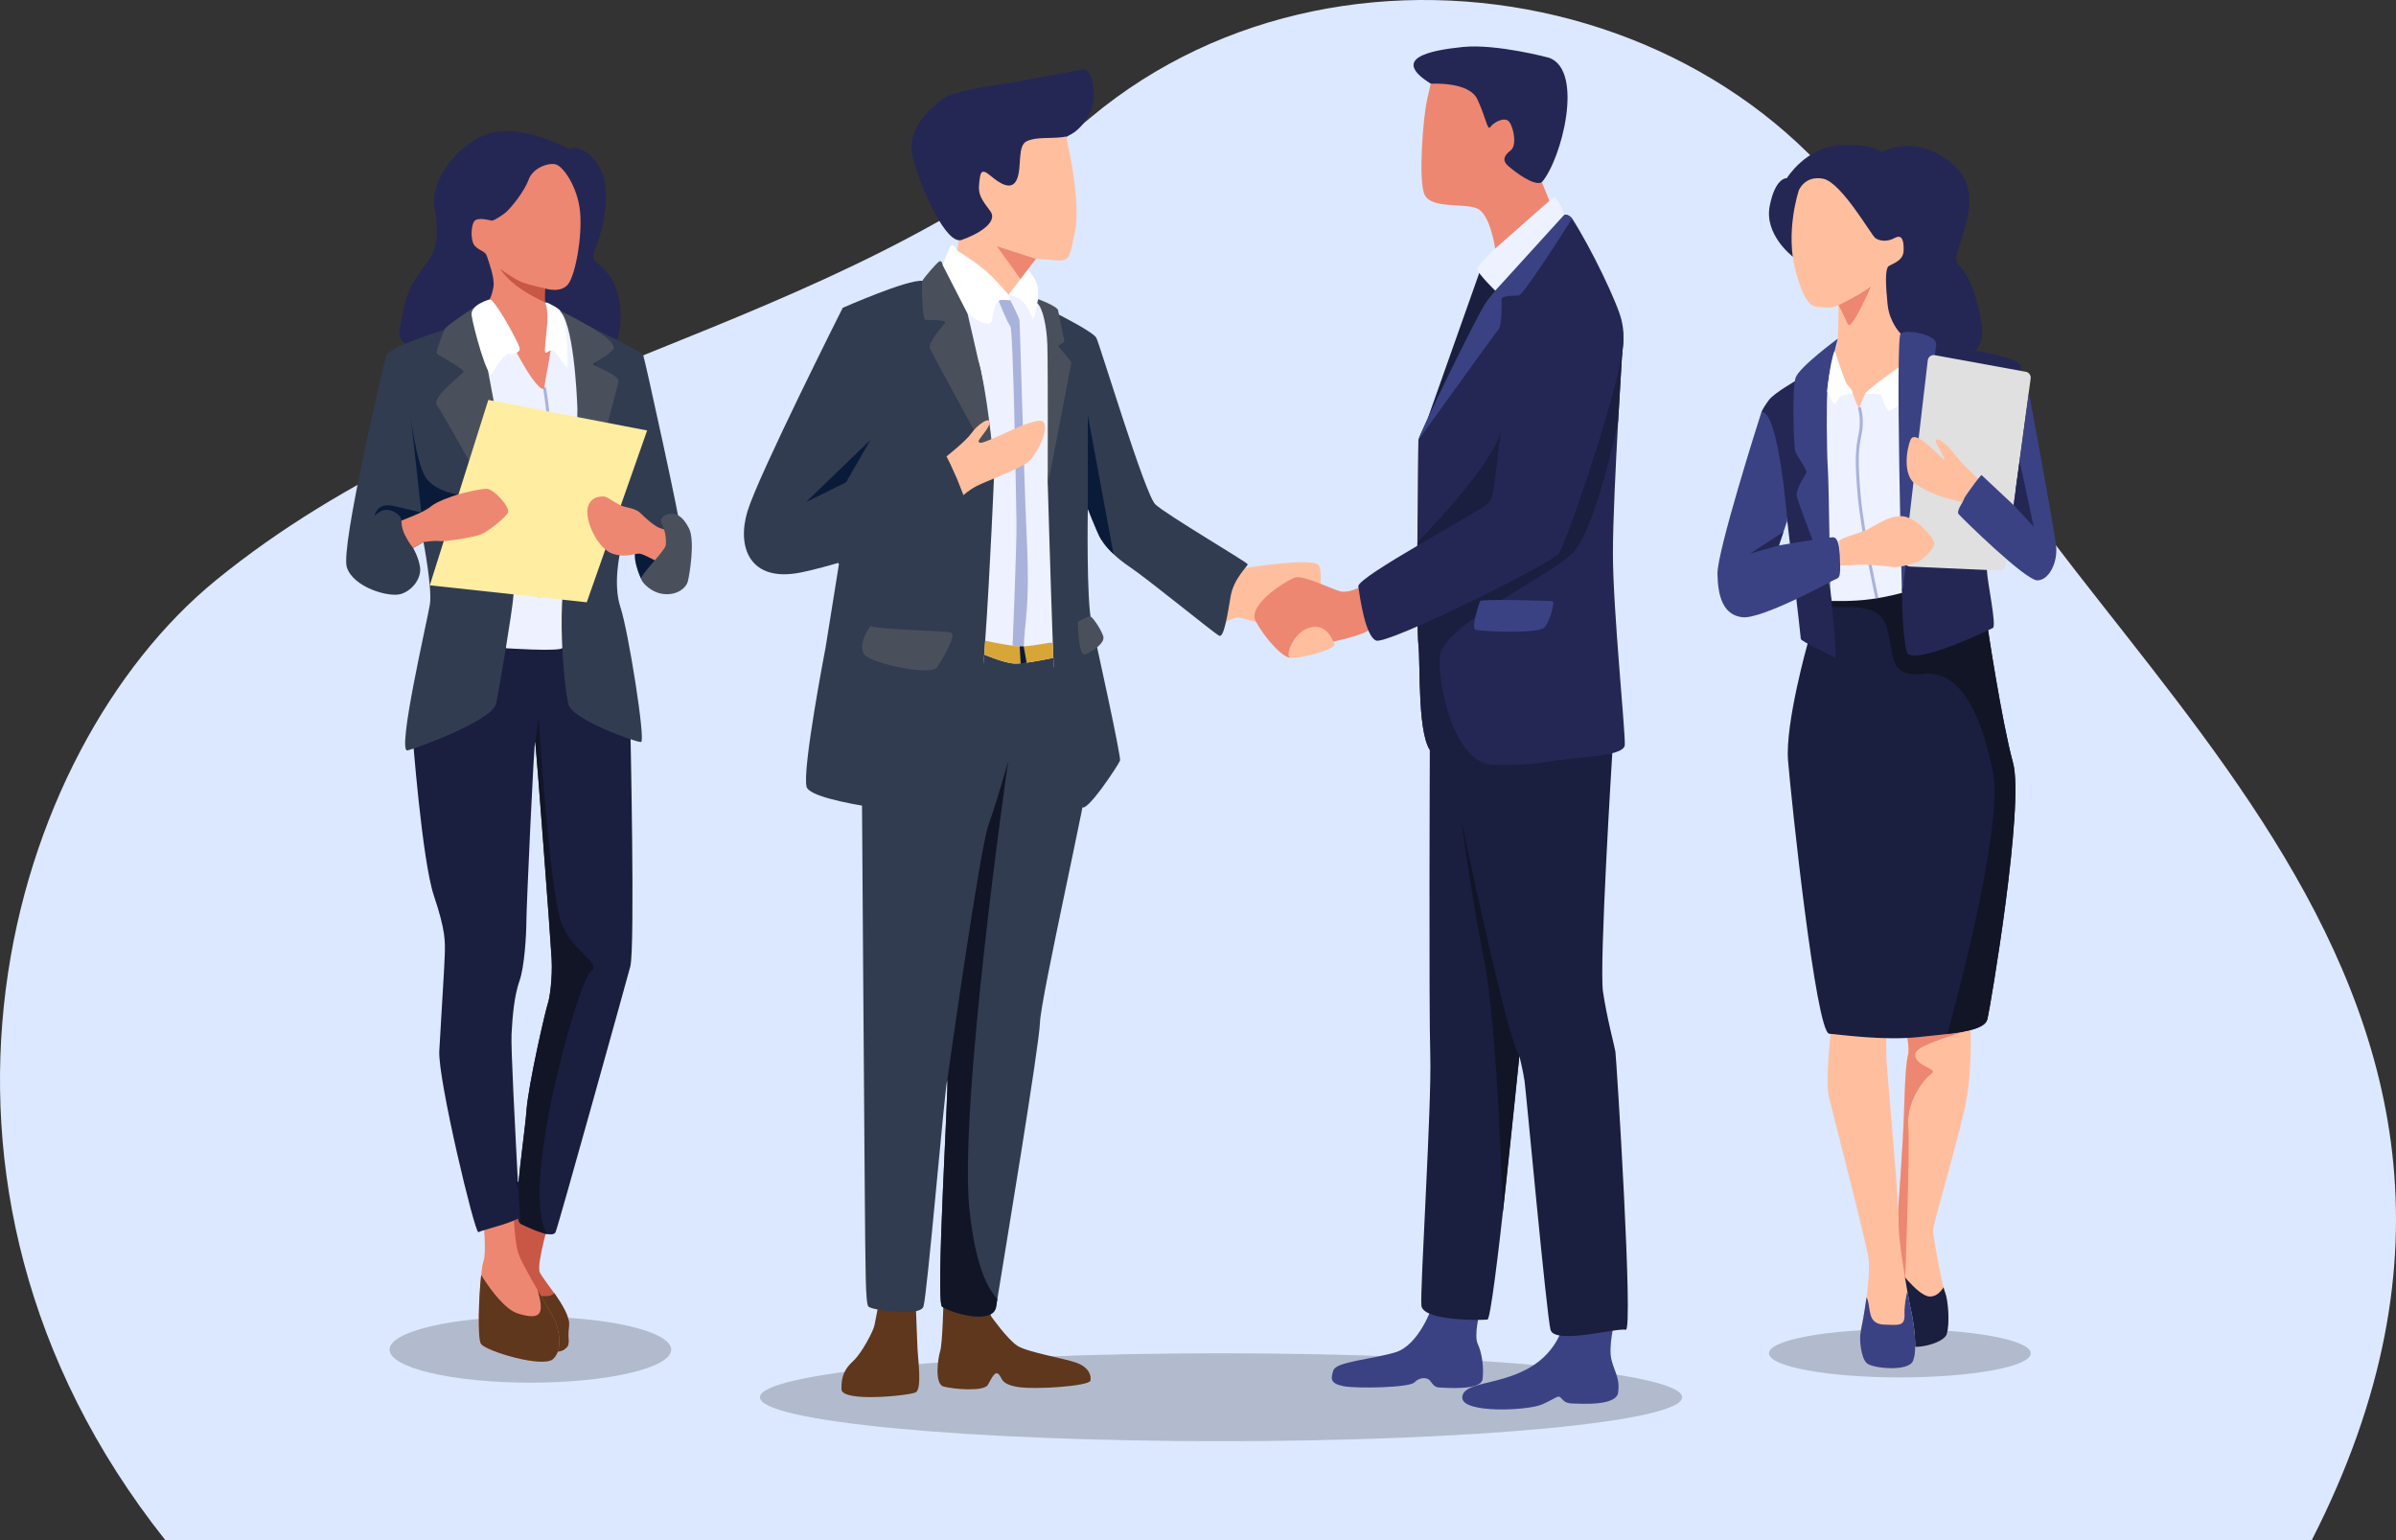 <svg width="448" height="288" viewBox="0 0 448 288" fill="none" xmlns="http://www.w3.org/2000/svg">
<rect x="0" y="0" width="448" height="288" fill="#333333" stroke="none"/>
<g clip-path="url(#clip0_1273_9005)">
<path d="M30.91 287.999H432.249C487.233 180.403 382.471 121.64 358.98 60.526C335.5 -0.599 253.009 -19.057 203.938 21.963C154.867 62.995 88.957 68.873 40.358 108.515C1.367 140.323 -22.264 220.975 30.91 287.999Z" fill="#DCE8FF"/>
<g opacity="0.4">
<path d="M125.499 252.377C125.499 255.786 113.705 258.555 99.169 258.555C84.633 258.555 72.84 255.786 72.84 252.377C72.84 248.967 84.633 246.199 99.169 246.199C113.705 246.199 125.499 248.967 125.499 252.377Z" fill="#747881"/>
<path d="M228.309 269.497C275.927 269.497 314.529 265.817 314.529 261.278C314.529 256.738 275.927 253.059 228.309 253.059C180.692 253.059 142.09 256.738 142.09 261.278C142.09 265.817 180.692 269.497 228.309 269.497Z" fill="#747881"/>
<path d="M355.234 257.571C368.752 257.571 379.711 255.552 379.711 253.061C379.711 250.57 368.752 248.551 355.234 248.551C341.716 248.551 330.758 250.57 330.758 253.061C330.758 255.552 341.716 257.571 355.234 257.571Z" fill="#747881"/>
</g>
<path d="M176.412 243.484C176.412 243.484 176.219 251.308 175.801 252.623C175.373 253.937 174.677 258.779 176.412 259.271C178.147 259.752 183.974 260.307 184.735 258.929C185.496 257.55 186.053 256.299 186.749 256.994C187.445 257.689 187.027 258.79 190.219 259.345C193.412 259.901 203.684 259.206 203.888 258.17C204.091 257.133 203.545 255.679 201.317 254.846C199.1 254.012 192.094 252.879 190.219 251.65C188.345 250.421 185.367 246.21 185.367 246.21L184.467 244.115L176.423 243.495L176.412 243.484Z" fill="#5E371C"/>
<path d="M171.208 243.483C171.208 243.483 171.486 250.473 171.551 252.205C171.615 253.936 172.451 259.751 171.208 260.37C169.955 260.99 157.4 262.262 157.336 259.793C157.272 257.324 157.957 255.946 159.553 254.481C161.15 253.017 163.303 248.87 163.506 247.833C163.71 246.797 164.267 243.954 164.267 243.954L171.208 243.473V243.483Z" fill="#5E371C"/>
<path d="M203.394 145.125C203.598 146.931 194.579 186.658 194.45 191.233C194.332 195.465 187.852 234.423 186.48 242.931C186.373 243.583 186.298 244.064 186.256 244.331C185.699 247.997 177.375 245.368 176.133 244.331C174.901 243.316 177.461 202.017 177.118 202.017H177.108C176.69 203 173.358 242.322 172.662 244.331C171.966 246.34 162.936 244.962 162.379 244.331C161.822 243.711 161.822 237.897 161.693 222.805C161.565 207.703 161.179 150.682 161.179 150.682C159.969 134.928 182.785 113.83 191.965 114.172C201.134 114.514 203.191 143.318 203.384 145.114L203.394 145.125Z" fill="#313C51"/>
<path d="M200.342 122.582C199.989 123.704 198.768 124.399 197.054 124.773C197.022 124.271 197 123.672 196.968 123.009C196.968 123.009 191.345 124.26 189.416 124.068C187.51 123.875 184.018 122.4 184.018 122.4C183.975 122.977 183.921 123.523 183.878 124.036C182.754 123.768 181.757 123.469 180.943 123.148C175.77 121.128 176.091 69.366 175.341 62.066C175.084 59.523 175.684 57.716 176.584 56.444C178.255 54.072 180.943 53.559 180.943 53.559L188.549 55.13C188.549 55.13 194.119 55.953 197.14 58.839C197.397 59.084 197.643 59.715 197.868 60.677C200.385 71.001 201.51 118.863 200.332 122.582H200.342Z" fill="#EEF1FF"/>
<path d="M185.937 87.427C185.937 87.427 185.09 107.606 184.212 119.801L184.126 121.073L184.03 122.387C183.987 122.964 183.934 123.509 183.891 124.023C183.805 124.984 183.719 125.839 183.634 126.545C182.595 135.277 180.999 151.747 178.428 152.292C175.868 152.848 151.723 150.283 150.823 147.162C149.924 144.052 154.369 121.062 154.369 121.062L156.854 105.554C156.854 105.554 153.116 93.433 155.472 85.268C157.829 77.102 162.692 63.111 157.55 57.575C157.55 57.575 169.762 52.178 172.472 52.52C173.425 52.637 174.968 54.219 176.607 56.399C179.552 60.343 182.777 66.254 183.344 69.075C184.223 73.447 185.958 87.395 185.958 87.395L185.937 87.427Z" fill="#313C51"/>
<path d="M232.81 106.228C232.81 106.228 246.071 104.037 246.671 105.843C247.271 107.638 246.853 110.599 246.435 110.738C246.018 110.877 237.555 116.552 235.756 116.413C233.956 116.274 232.146 115.43 231.407 115.462C230.668 115.494 228.954 116.413 228.954 116.413C228.954 116.413 227.615 112.811 228.45 110.321C229.286 107.831 232.81 106.238 232.81 106.238V106.228Z" fill="#FFBF9F"/>
<path d="M188.904 56.163C188.904 56.163 190.564 59.274 190.639 60.043C190.714 60.813 191.539 91.402 191.892 98.328C192.235 105.254 192.31 111.068 191.892 115.151C191.475 119.234 191.41 121.104 191.41 121.104L189.332 120.687C189.332 120.687 190.125 101.823 190.061 97.74C189.997 93.657 189.472 61.636 188.915 61.016C188.358 60.396 186.697 56.174 186.697 56.174C186.697 56.174 188.047 54.464 188.915 56.174L188.904 56.163Z" fill="#A9B2DB"/>
<path d="M192.129 50.445C192.129 50.445 193.617 51.664 194.035 53.694C194.453 55.725 193.285 60.203 193.082 59.605C192.878 59.006 191.957 56.933 191.025 56.142C190.104 55.362 188.551 55.127 188.551 55.127L192.129 50.445Z" fill="white"/>
<path d="M198.959 23.834C198.959 23.834 202.355 37.13 200.973 43.565C199.591 49.999 200.137 48.684 193.689 48.406L188.558 55.118C188.558 55.118 187.583 54.22 187.487 54.007C187.379 53.804 178.992 46.878 178.992 46.878L179.271 44.932C179.271 44.932 175.661 31.369 182.259 24.86C188.847 18.351 198.98 23.824 198.98 23.824L198.959 23.834Z" fill="#FFBF9F"/>
<path d="M202.432 12.961C202.432 12.961 191.955 14.97 189.942 15.312C187.928 15.654 178.148 16.83 175.995 18.701C173.842 20.571 169.129 24.034 170.789 29.912C172.449 35.791 176.959 45.837 179.808 44.865C182.658 43.892 186.749 41.616 185.153 39.467C183.557 37.319 182.861 36.421 183.075 34.412C183.279 32.403 183.354 31.302 185.153 32.819C186.953 34.337 189.181 35.801 190.145 33.514C191.12 31.227 190.145 27.219 192.02 26.385C193.894 25.552 196.251 25.968 198.822 25.626C201.393 25.284 204.51 21.544 204.51 17.942C204.51 14.34 203.417 12.769 202.432 12.961Z" fill="#242754"/>
<path d="M193.69 48.406L186.406 46.055L190.809 52.168L193.69 48.406Z" fill="#ED8772"/>
<path d="M178.984 46.89C178.984 46.89 178.223 45.298 177.73 46.056C177.248 46.815 176.273 49.584 176.273 49.584L180.922 58.647C180.922 58.647 185.089 61.896 185.496 59.823C185.903 57.749 186.053 56.018 187.467 56.082L188.892 56.146L188.549 55.109C188.549 55.109 186.814 52.961 184.736 51.026C182.658 49.092 178.973 46.869 178.973 46.869L178.984 46.89Z" fill="white"/>
<path d="M233.302 105.521C233.302 105.863 230.656 108.225 230.11 111.485C229.553 114.734 228.867 119.309 227.968 118.881C227.068 118.475 214.921 108.503 211.236 106.013C209.983 105.169 208.997 104.367 208.204 103.608C206.673 102.176 205.923 100.99 205.548 100.263C204.991 99.151 203.395 95.132 203.395 95.132C203.395 95.132 203.116 112.233 204.091 116.391C205.055 120.549 209.64 141.519 209.425 142.213C209.211 142.908 202.763 152.741 202.206 150.732C201.649 148.722 197.418 128.917 197.139 126.513C197.107 126.256 197.075 125.658 197.043 124.781C197.011 124.279 196.989 123.68 196.957 123.018C196.957 123.018 196.946 122.676 196.925 122.216C196.925 122.034 196.914 121.853 196.903 121.66C196.882 121.062 196.861 120.452 196.85 120.26C196.464 109.797 195.896 90.077 195.896 90.077L197.867 60.674L197.985 58.836C197.985 58.836 204.359 62.053 204.98 63.154C205.601 64.266 214.074 92.439 216.013 94.31C217.952 96.169 233.291 105.179 233.291 105.521H233.302Z" fill="#313C51"/>
<path d="M208.206 103.602C206.674 102.17 205.924 100.983 205.55 100.257C204.993 99.145 203.396 95.126 203.396 95.126V77.641L208.206 103.602Z" fill="#0A1B3A"/>
<path d="M201.534 116.413C201.534 116.413 201.641 122.858 202.884 122.377C204.126 121.896 206.729 120.261 206.279 118.947C205.83 117.632 204.159 115.035 203.677 115.238C203.194 115.441 201.523 116.114 201.523 116.403L201.534 116.413Z" fill="#4A505B"/>
<path d="M157.539 57.623C157.539 57.623 141.857 88.778 139.779 95.554C137.701 102.341 140.197 108.989 149.773 107.044C159.349 105.109 180.762 97.307 180.944 95.64C181.126 93.983 176.692 84.193 176.274 84.289C175.856 84.385 158.192 90.2 158.192 90.2C158.192 90.2 168.369 74.413 167.726 67.22C167.083 60.017 160.977 56.051 157.55 57.623H157.539Z" fill="#313C51"/>
<path d="M158.192 90.199L150.693 93.897L162.755 82.258L158.192 90.199Z" fill="#0A1B3A"/>
<path d="M162.755 117.078C162.755 117.078 160.173 120.594 161.641 122.401C163.108 124.207 174.131 126.355 175.17 124.827C176.209 123.309 179.058 118.532 177.741 118.254C176.423 117.976 163.954 117.698 162.765 117.078H162.755Z" fill="#4A505B"/>
<path d="M196.968 123.008C196.968 123.008 191.344 124.259 189.416 124.066C187.51 123.874 184.018 122.399 184.018 122.399L184.114 121.084L184.2 119.812C184.2 119.812 187.831 120.593 190.155 120.849C192.48 121.106 196.829 119.855 196.84 120.261C196.85 120.454 196.872 121.063 196.893 121.662C196.904 121.854 196.915 122.036 196.915 122.217C196.936 122.666 196.947 123.019 196.947 123.019L196.968 123.008Z" fill="#D8A636"/>
<path d="M190.66 120.882L190.842 124.056L191.967 123.949L191.41 120.871L190.66 120.882Z" fill="#0A1B3A"/>
<path d="M181.319 226.654C182.337 235.771 184.265 240.505 186.482 242.921C186.375 243.573 186.3 244.054 186.257 244.321C185.7 247.987 177.377 245.358 176.135 244.321C174.903 243.306 177.463 202.007 177.12 202.007C177.238 201.088 183.183 158.817 184.822 154.253C186.429 149.796 188.389 142.785 188.517 142.293C188.26 144.067 179.145 207.372 181.308 226.654H181.319Z" fill="#121526"/>
<path d="M176.275 49.582C176.275 49.582 176.104 48.578 175.611 48.888C175.129 49.197 172.622 52.041 172.451 52.553C172.279 53.066 172.451 59.618 172.976 59.789C173.501 59.96 177.421 59.618 176.618 60.516C175.825 61.414 173.501 64.204 173.865 65.133C174.24 66.052 185.937 87.429 185.937 87.429C185.937 87.429 184.823 75.8 183.623 70.445C182.424 65.091 180.913 58.656 180.913 58.656L176.264 49.593L176.275 49.582Z" fill="#4A505B"/>
<path d="M194.119 55.938C194.119 55.938 197.707 57.263 197.846 58.032C197.986 58.791 199.025 63.922 199.025 63.922L197.846 64.68L200.342 67.726L195.897 90.845C195.897 90.845 195.961 68.207 195.833 64.467C195.693 60.726 194.911 57.519 193.947 56.696L194.119 55.938Z" fill="#4A505B"/>
<path d="M176.971 85.344C176.971 85.344 180.645 82.469 181.684 80.951C182.723 79.434 185.294 77.659 185.015 79.166C184.737 80.674 181.995 82.758 183.398 82.79C184.801 82.822 193.895 77.563 195.074 78.878C196.252 80.192 193.917 85.034 192.171 86.424C190.425 87.813 184.255 90.025 182.659 90.859C181.063 91.693 180.152 92.591 180.152 92.591L178.91 89.47L177.763 86.926L176.981 85.344H176.971Z" fill="#FFBF9F"/>
<path d="M367.759 205.338C366.645 211.569 361.45 228.745 361.45 230.059C361.45 231.192 362.703 237.99 363.4 240.715C363.507 241.143 363.614 241.485 363.689 241.666C364.246 243.056 364.61 247.384 364.01 249.415C363.41 251.446 356.512 252.825 355.869 250.976C355.216 249.137 352.902 241.837 353.823 238.428C353.973 237.872 354.112 237.167 354.209 236.386C354.798 232.4 354.905 226.34 354.905 226.34C354.905 226.34 355.858 213.589 356.041 206.941C356.233 200.293 356.512 198.177 356.78 197.161C357.058 196.146 356.501 193.324 356.501 193.324L368.434 190.652C368.434 190.652 368.466 191.347 368.488 192.491C368.541 195.312 368.52 200.891 367.738 205.316L367.759 205.338Z" fill="#FFBF9F"/>
<path d="M361.074 200.86C359.489 201.972 356.436 206.226 356.8 210.555C357.165 214.894 356.222 239.177 356.222 239.177C356.222 239.177 355.354 238.29 354.219 236.398C354.808 232.412 354.915 226.351 354.915 226.351C354.915 226.351 355.868 213.601 356.05 206.953C356.243 200.305 356.522 198.188 356.79 197.173C357.068 196.158 356.511 193.336 356.511 193.336L368.444 190.664C368.444 190.664 368.476 191.359 368.498 192.502C364.352 193.87 358.107 195.581 358.096 197.162C358.086 199.567 362.66 199.738 361.064 200.85L361.074 200.86Z" fill="#ED8772"/>
<path d="M364.02 249.427C363.42 251.458 356.522 252.837 355.879 250.988C355.226 249.149 352.912 241.849 353.833 238.44C353.983 237.884 354.122 237.179 354.219 236.398C354.219 236.398 358.546 242.405 360.817 242.448C362.006 242.48 362.863 241.582 363.399 240.716C363.506 241.144 363.613 241.486 363.688 241.668C364.245 243.057 364.609 247.386 364.009 249.416L364.02 249.427Z" fill="#1A1E3F"/>
<path d="M357.699 254.494C356.8 256.578 350.073 255.883 349.034 254.911C347.994 253.938 347.577 250.55 347.92 248.947C348.102 248.124 348.605 245.462 349.001 242.587C349.355 239.883 349.612 237.019 349.376 235.373C348.884 231.985 342.714 208.3 341.964 205.126C341.192 201.941 342.446 191.969 342.446 191.969L352.718 192.663C352.718 192.663 352.654 195.987 352.718 197.922C352.783 199.857 355.15 225.401 355 228.725C354.914 231.044 355.889 237.297 356.628 241.454C356.96 243.261 357.239 244.682 357.357 245.195C357.764 246.937 358.61 252.399 357.699 254.472V254.494Z" fill="#FFBF9F"/>
<path d="M371.582 190.601C371.196 192.215 368.133 192.867 364.116 193.347C362.455 193.551 360.634 193.722 358.749 193.925C352.365 194.619 344.524 193.519 342.028 193.305C339.532 193.091 334.883 149.142 334.326 142.205C333.769 135.29 337.989 120.337 337.989 120.337C338.579 116.329 339.039 113.85 339.714 112.332C341.31 108.677 344.095 110.601 352.74 110.162C364.973 109.532 371.592 117.013 371.592 117.013C371.592 117.013 374.238 134.798 376.391 142.686C378.534 150.585 372.149 188.313 371.592 190.59L371.582 190.601Z" fill="#1A1E3F"/>
<path d="M371.584 190.601C371.198 192.215 368.134 192.867 364.117 193.347C364.117 193.347 374.851 155.18 372.633 144.289C370.416 133.398 366.528 125.275 359.683 126.013C352.849 126.75 354.316 122.325 352.741 117.152C351.177 111.979 343.851 114.16 341.655 113.273C340.916 112.973 340.262 112.663 339.727 112.332C341.323 108.677 344.108 110.601 352.752 110.162C364.985 109.532 371.605 117.013 371.605 117.013C371.605 117.013 374.251 134.798 376.404 142.686C378.546 150.585 372.162 188.313 371.605 190.59L371.584 190.601Z" fill="#121526"/>
<path d="M362.028 64.492L369.43 65.572C369.43 65.572 377.806 66.844 377.892 68.554C377.988 70.264 371.411 104.423 371.508 106.678C371.604 108.933 373.361 117.056 372.622 117.43C371.883 117.804 357.325 124.816 356.511 121.866C355.697 118.916 355.633 110.857 355.633 110.857C355.633 110.857 359.082 64.065 362.038 64.503L362.028 64.492Z" fill="#242754"/>
<path d="M342.469 112.374C342.469 112.374 346.465 112.513 349.871 112.032C353.267 111.551 355.634 110.856 355.634 110.856L355.216 68.563C355.216 68.563 352.303 72.507 349.453 72.165C346.604 71.823 343.423 64.684 343.423 64.684L342.48 68.029C342.48 68.029 339.491 88.272 340.091 97.015C340.691 105.758 342.48 112.374 342.48 112.374H342.469Z" fill="#EEF1FF"/>
<path d="M350.672 111.914C350.64 111.797 347.983 99.73 347.362 92.804C346.752 85.91 346.934 84.029 347.534 81.09C348.091 78.364 347.384 76.269 347.373 76.248L347.898 76.066C347.93 76.163 348.669 78.322 348.08 81.197C347.491 84.072 347.309 85.921 347.919 92.75C348.53 99.644 351.186 111.668 351.218 111.797L350.672 111.914Z" fill="#A9B2DB"/>
<path d="M329.354 77.039C329.354 77.039 329.74 76.12 330.758 74.784C331.775 73.448 336.028 71.043 336.028 71.043C336.028 71.043 335.246 83.185 336.028 84.424C336.81 85.675 338.62 88.026 338.62 88.026C338.62 88.026 336.446 91.308 336.446 92.184C336.446 93.06 342.177 109.68 342.177 109.68C342.177 109.68 343.655 123.34 343.098 122.976C342.541 122.602 336.713 119.93 336.713 119.47C336.713 119.011 334.175 97.357 334.175 97.357L329.344 77.05L329.354 77.039Z" fill="#242754"/>
<path d="M335.195 47.975C335.195 47.975 329.828 43.903 330.899 38.506C331.96 33.108 334.091 33.322 334.091 33.322C334.091 33.322 337.648 27.529 343.989 27.155C350.33 26.781 351.894 28.491 351.894 28.491C351.894 28.491 356.725 25.285 363.11 29.229C369.494 33.172 368.733 38.292 367.062 43.764C365.391 49.237 365.263 48.403 367.062 50.551C368.862 52.7 370.254 58.161 370.597 61.079C370.94 63.986 369.419 65.579 369.419 65.579L362.017 64.499C362.017 64.499 361.556 63.206 361.321 63.206C361.085 63.206 355.365 62.394 355.365 62.394C355.365 62.394 350.588 59.828 349.806 52.358C349.024 44.876 335.184 47.986 335.184 47.986L335.195 47.975Z" fill="#242754"/>
<path d="M336.34 35.601C336.34 35.601 333.705 43.425 335.783 50.831C337.861 58.238 339.253 57.266 340.989 57.479C342.724 57.693 343.763 57.062 343.763 57.062C343.763 57.062 343.795 63.742 343.42 64.672L343.035 65.602C343.035 65.602 344.77 71.171 345.391 71.972C346.013 72.763 346.12 72.667 346.291 73.18C346.462 73.704 347.405 76.504 347.641 76.162C347.887 75.82 348.508 73.875 348.851 73.533C349.194 73.191 355.203 68.552 355.203 68.552L355.375 62.396C355.375 62.396 353.297 60.322 352.943 56.966C352.6 53.61 352.386 50.211 353.189 49.73C353.982 49.249 355.857 48.726 355.932 46.93C355.996 45.135 355.728 43.713 354.271 44.504C352.815 45.295 351.422 45.06 350.661 44.536C349.901 44.012 344.309 34.083 340.882 33.42C337.443 32.758 336.34 35.601 336.34 35.601Z" fill="#FFBF9F"/>
<path d="M343.762 57.064C343.762 57.064 345.701 56.145 347.511 55.076C349.31 54.018 349.825 53.559 349.825 53.559C349.825 53.559 346.15 62.184 345.465 60.57C344.779 58.956 343.762 57.064 343.762 57.064Z" fill="#ED8772"/>
<path d="M343.615 63.339C343.615 63.339 336.363 68.651 335.72 70.681C335.077 72.712 335.345 83.603 335.72 84.522C336.095 85.442 337.937 87.889 337.755 88.402C337.573 88.915 335.624 91.448 335.999 92.966C336.373 94.484 342.201 109.671 342.201 109.671C342.201 109.671 341.965 90.358 341.761 87.515C341.558 84.672 341.483 74.989 341.697 72.563C341.901 70.136 343.047 65.605 343.047 65.605L343.625 63.328L343.615 63.339Z" fill="#3A4284"/>
<path d="M342.778 108.516C341.814 109.029 329.324 115.827 325.778 115.421C322.233 115.004 321.204 111.616 321.129 107.309C321.065 103.13 328.713 79.017 329.356 77.04C332.58 76.666 334.187 97.347 334.187 97.347L332.612 101.986C332.612 101.986 341.535 100.468 342.714 100.468C343.892 100.468 344.042 103.108 344.074 105.748C344.106 108.399 343.753 108.003 342.778 108.516Z" fill="#3A4284"/>
<path d="M332.613 101.983L327.246 103.512L333.47 99.461L332.613 101.983Z" fill="#242754"/>
<path d="M348.744 73.696C348.744 73.696 351.668 73.428 351.808 74.048C351.947 74.668 352.804 77.03 353.382 76.774C353.961 76.517 355.278 75.641 355.278 75.641L355.214 68.555C355.214 68.555 348.723 73.086 348.755 73.696H348.744Z" fill="white"/>
<path d="M343.035 65.612C343.035 65.612 344.942 71.384 345.317 71.865C345.692 72.346 346.109 72.666 346.249 73.051C346.388 73.436 346.431 73.585 346.431 73.585C346.431 73.585 344.663 73.692 344.085 74.184C343.506 74.676 343.249 76.119 342.724 75.264C342.189 74.409 341.643 73.233 341.643 73.233C341.643 73.233 342.167 67.6 343.035 65.602V65.612Z" fill="white"/>
<path d="M362.028 64.493L355.622 110.847C355.622 110.847 354.369 63.285 355.376 62.387C356.383 61.489 362.296 62.569 362.028 64.482V64.493Z" fill="#3A4284"/>
<path d="M361.759 66.413L378.791 69.523C379.369 69.63 379.766 70.175 379.691 70.763L374.967 105.724C374.892 106.29 374.388 106.707 373.821 106.686L357.132 105.948C356.489 105.916 356.007 105.35 356.082 104.709L360.452 67.375C360.527 66.745 361.127 66.296 361.759 66.413Z" fill="#E0E0E0"/>
<path d="M369.803 89.499C369.761 89.36 367.265 87.286 365.315 84.743C363.376 82.209 361.341 81.418 362.123 82.99C362.905 84.561 364.437 86.912 362.905 85.437C361.373 83.962 358.053 80.499 357.26 82.188C356.478 83.877 355.685 89.039 358.278 90.61C360.87 92.181 362.252 92.684 364.801 93.378C367.35 94.073 366.933 93.934 366.933 93.934C366.933 93.934 367.115 93.1 368.368 91.487C369.621 89.873 369.803 89.499 369.803 89.499Z" fill="#FFBF9F"/>
<path d="M343.806 101.408C343.613 100.627 347.501 99.837 349.172 99.003C350.833 98.169 353.95 95.861 356.51 96.694C359.07 97.528 361.801 100.852 361.662 101.771C361.523 102.69 359.627 104.774 358.374 105.138C357.12 105.512 354.946 106.249 353.703 106.014C352.45 105.779 348.754 105.512 347.501 105.597C346.248 105.694 344.073 105.736 344.073 105.736C344.073 105.736 344.213 103.107 343.795 101.397L343.806 101.408Z" fill="#FFBF9F"/>
<path d="M357.698 254.495C356.798 256.58 350.071 255.885 349.032 254.912C347.993 253.94 347.576 250.552 347.918 248.948C348.1 248.125 348.604 245.464 349 242.589C349.161 242.878 349.279 243.22 349.354 243.636C349.729 245.624 349.589 247.602 352.321 247.698C355.052 247.783 356.209 248.061 356.102 245.699C356.049 244.214 356.381 242.503 356.627 241.445C356.959 243.252 357.238 244.673 357.355 245.186C357.762 246.928 358.609 252.39 357.698 254.463V254.495Z" fill="#3A4284"/>
<path d="M366.933 93.938C366.933 93.938 365.819 95.595 366.194 96.108C366.569 96.61 378.727 108.57 380.944 108.527C383.162 108.484 384.736 105.16 384.458 102.2C384.179 99.25 379.37 73.406 379.37 73.406L376.499 94.451L370.49 88.818C370.49 88.818 370.072 89.235 369.215 90.368C368.358 91.501 367.373 92.965 367.373 92.965L366.933 93.949V93.938Z" fill="#3A4284"/>
<path d="M380.259 98.5L376.51 94.439L377.635 86.188L380.259 98.5Z" fill="#242754"/>
<path d="M267.784 244.316C267.784 244.316 265.353 251.584 260.843 252.899C256.333 254.214 249.885 254.63 249.328 256.223C248.771 257.815 248.707 258.713 251.202 259.205C253.698 259.697 263.553 259.483 264.453 258.51C265.353 257.538 266.81 257.473 267.367 258.168C267.924 258.863 268.202 259.429 269.166 259.461C270.141 259.483 276.932 260.113 277.211 257.89C277.489 255.678 277.072 252.91 276.311 251.317C275.55 249.725 276.654 245.503 276.654 245.503L267.774 244.327L267.784 244.316Z" fill="#3A4284"/>
<path d="M292.421 247.16C292.421 247.16 291.66 252.568 285.833 255.85C280.006 259.131 273.482 258.372 273.418 261.343C273.354 264.325 285.63 263.834 288.404 262.594C291.178 261.343 291.318 260.798 291.875 261.418C292.432 262.038 292.849 262.455 294.167 262.455C295.485 262.455 302.212 263.011 302.565 260.381C302.908 257.752 301.944 256.715 301.312 254.289C300.69 251.863 301.869 247.16 301.869 247.16H292.432H292.421Z" fill="#3A4284"/>
<path d="M301.462 140.855C301.462 140.855 298.988 180.476 299.727 185.457C300.466 190.437 301.858 195.514 302.041 196.626C302.223 197.737 305.468 249.104 303.979 248.666C302.501 248.227 290.654 251.509 289.915 248.666C289.176 245.823 285.341 204.107 285.062 202.162C284.784 200.227 284.088 197.459 284.088 197.459C284.088 197.459 279.235 246.614 278.121 246.752C277.007 246.891 266.049 247.052 265.77 244.134C265.492 241.216 267.709 206.736 267.431 197.459C267.152 188.182 267.345 140.246 267.345 140.246L301.451 140.866L301.462 140.855Z" fill="#1A1E3F"/>
<path d="M273.269 153.566C273.269 153.566 281.731 194.138 284.087 197.452L281.002 226.651C281.002 226.651 280.06 192.471 277.564 179.87C275.068 167.268 273.258 153.566 273.258 153.566H273.269Z" fill="#121526"/>
<path d="M254.019 109.916C254.019 109.916 251.995 110.974 250.516 110.558C249.038 110.141 243.714 107.554 242.236 107.971C240.758 108.388 233.174 113.005 234.791 116.137C236.409 119.279 240.115 123.383 241.497 122.966C242.89 122.55 249.038 119.984 250.013 119.813C250.988 119.642 255.369 118.477 255.862 117.858C256.354 117.238 254.03 109.906 254.03 109.906L254.019 109.916Z" fill="#ED8772"/>
<path d="M276.591 51.047L266.918 78.355C266.918 78.355 276.194 61.072 278.272 58.304C280.351 55.536 281.882 53.74 280.565 52.629C279.247 51.517 276.601 51.047 276.601 51.047H276.591Z" fill="#1A1E3F"/>
<path d="M289.711 10.818C289.711 10.818 279.834 8.146 273.504 8.787C267.162 9.428 259.996 10.957 267.537 15.659C275.078 20.362 273.879 18.192 276.46 24.06C279.052 29.917 284.601 38.371 288.297 34.075C291.992 29.778 296.223 13.297 289.7 10.818H289.711Z" fill="#242754"/>
<path d="M303.799 139.3C303.67 141.651 294.083 141.512 289.231 142.485C287.142 142.891 283.457 143.105 279.697 143.019C279.494 143.019 279.29 143.008 279.086 143.008C274.266 142.837 269.446 142.185 267.85 140.828C264.936 138.327 265.632 124.347 265.215 120.606C265.011 118.811 264.99 110.132 265.022 101.475C265.065 92.08 265.172 82.717 265.215 82.258C265.279 81.36 275.766 59.759 277.705 56.777C279.643 53.795 290.891 41.483 291.93 40.51C292.969 39.548 293.944 40.852 293.944 40.852C297.564 46.463 302.417 56.649 303.177 59.823C303.734 62.164 303.574 63.607 303.402 65.232C303.349 65.809 303.284 66.418 303.242 67.091C303.188 68.149 302.888 72.863 302.556 78.741C302.106 86.939 301.581 97.413 301.581 103.505C301.581 113.948 303.938 136.948 303.799 139.289V139.3Z" fill="#242754"/>
<path d="M303.402 65.242C303.349 65.819 303.284 66.428 303.242 67.101C303.188 68.159 302.888 72.873 302.556 78.751C300.906 86.479 297.457 100.149 293.944 103.516C289.091 108.154 269.81 116.94 269.253 122.583C268.707 128.109 271.899 142.612 279.086 143.019C274.266 142.848 269.446 142.196 267.85 140.838C264.936 138.337 265.632 124.357 265.215 120.616C265.011 118.821 264.99 110.142 265.022 101.485C265.3 100.961 278.39 88.103 280.597 80.793C282.579 74.198 300.874 48.109 303.392 65.242H303.402Z" fill="#1A1E3F"/>
<path d="M293.943 40.86C293.943 40.86 284.934 55.193 283.949 55.257C282.985 55.332 280.767 55.193 280.767 56.026C280.767 56.86 280.832 60.879 280.21 61.563C279.589 62.257 265.225 82.265 265.225 82.265C265.289 81.368 275.776 59.767 277.715 56.785C279.653 53.803 290.901 41.491 291.94 40.518C292.979 39.556 293.954 40.86 293.954 40.86H293.943Z" fill="#3A4284"/>
<path d="M298.386 55.951C298.386 55.951 284.922 54.978 282.286 69.792C279.651 84.605 279.791 92.44 278.398 93.989C277.006 95.539 253.697 107.862 253.975 109.669C254.254 111.464 255.228 118.946 257.307 119.78C259.385 120.613 289.913 105.522 291.445 103.512C292.966 101.503 303.86 69.471 303.549 63.336C303.239 57.201 298.386 55.961 298.386 55.961V55.951Z" fill="#242754"/>
<path d="M276.741 112.385C276.741 112.385 274.941 117.494 275.905 117.772C276.88 118.05 287.699 118.605 288.813 117.291C289.927 115.976 290.752 112.406 290.27 112.396C289.788 112.374 276.891 111.947 276.741 112.396V112.385Z" fill="#3A4284"/>
<path d="M292.485 40.155C292.485 40.155 291.21 36.478 290.428 36.981C289.646 37.494 275.86 49.261 276.181 50.319C276.503 51.377 279.577 54.349 279.577 54.349L292.485 40.155Z" fill="#EEF1FF"/>
<path d="M288.298 34.072L289.701 37.546L279.568 46.481C279.568 46.481 278.657 39.983 276.161 38.967C273.666 37.952 267.699 39.063 266.403 36.477C265.107 33.89 266.124 21.759 266.821 18.713L267.517 15.667C267.517 15.667 274.597 15.165 276.215 18.532C277.832 21.898 278.111 24.581 278.668 23.747C279.225 22.914 281.346 21.717 282.181 22.775C283.017 23.833 283.66 27.157 282.503 28.087C281.346 29.006 280.703 29.904 282.042 31.069C283.381 32.244 286.895 34.874 288.287 34.083L288.298 34.072Z" fill="#ED8772"/>
<path d="M105.458 252.376C104.022 253.359 99.448 252.376 99.448 252.376C99.448 252.376 96.267 247.726 94.457 242.585C93.749 240.544 93.246 238.428 93.246 236.493C93.246 229.664 93.964 224.587 97.027 224.031C100.091 223.475 102.951 227.355 102.951 227.355C102.951 227.355 100.273 236.301 100.916 237.883C101.205 238.588 102.415 240.095 103.626 241.816C105.104 243.921 106.582 246.326 106.379 247.94C106.004 250.901 106.893 251.392 105.447 252.386L105.458 252.376Z" fill="#C95745"/>
<path d="M105.458 252.377C104.023 253.36 99.449 252.377 99.449 252.377C99.449 252.377 96.267 247.728 94.457 242.587C94.703 241.112 94.907 240.203 94.907 240.203C94.907 240.203 102.009 243.752 103.637 241.806C105.115 243.912 106.594 246.317 106.39 247.931C106.015 250.891 106.904 251.383 105.458 252.377Z" fill="#5E371C"/>
<path d="M119.865 108.249C119.865 108.249 117.712 103.782 119.244 102.018C120.765 100.254 124.374 99.421 124.449 102.061C124.524 104.701 119.876 108.26 119.876 108.26L119.865 108.249Z" fill="#0A1B3A"/>
<path d="M106.271 27.84C106.271 27.84 96.416 22.229 89.893 25.553C83.37 28.877 80.531 35.45 81.216 38.849C81.902 42.247 81.977 45.977 80.317 48.404C78.656 50.83 76.15 53.459 75.389 58.098C74.629 62.736 73.793 62.661 76.707 65.088C79.62 67.514 91.553 64.468 95.645 68.967C99.737 73.467 114.305 67.236 115.483 63.153C116.662 59.07 115.965 53.534 113.33 50.766C110.695 47.997 110.342 49.034 111.67 45.507C112.988 41.98 114.584 34.776 111.734 30.661C108.885 26.536 106.25 27.851 106.25 27.851L106.271 27.84Z" fill="#242754"/>
<path d="M103.421 254.127C101.568 255.88 90.749 252.641 89.914 251.263C89.271 250.183 89.518 242.563 89.968 238.416C90.085 237.229 90.235 236.331 90.374 235.947C91.017 234.194 90.374 228.198 90.374 228.198L96.009 225.793C96.009 225.793 96.105 231.522 96.834 234.098C97.198 235.412 98.869 238.373 100.497 241.184C102.083 243.909 103.614 246.474 103.904 247.297C104.493 248.954 105.264 252.374 103.411 254.127H103.421Z" fill="#ED8772"/>
<path d="M103.421 254.129C101.568 255.882 90.749 252.644 89.914 251.265C89.271 250.185 89.518 242.565 89.968 238.418C91.831 241.389 94.488 244.916 96.898 245.643C101.193 246.936 101.815 245.729 100.508 241.186C102.093 243.912 103.625 246.477 103.914 247.3C104.503 248.956 105.275 252.377 103.421 254.129Z" fill="#5E371C"/>
<path d="M117.85 135.612C117.85 135.612 118.172 117.335 103.293 116.416C88.425 115.486 78.067 122.69 77.135 137.364C77.135 137.364 78.902 160.814 81.12 167.462C83.337 174.11 83.24 175.948 83.155 178.716C83.069 181.485 82.416 191.275 82.137 196.533C81.859 201.792 88.8 230.767 89.453 230.404C89.796 230.201 92.003 229.624 93.963 229.004C95.195 228.608 96.33 228.191 96.834 227.849C96.93 228.373 97.091 228.715 97.316 228.822C98.483 229.442 100.754 230.511 102.308 230.767C103.1 230.895 103.7 230.821 103.882 230.393C104.439 229.1 116.929 184.146 117.85 180.736C118.772 177.316 117.85 135.601 117.85 135.601V135.612ZM96.877 221.896C96.63 217.108 96.266 210.107 95.987 204.197C95.741 199.024 95.581 194.684 95.645 193.391C95.838 189.618 96.213 186.016 97.134 183.419C98.055 180.843 98.419 174.837 98.419 172.346C98.419 169.856 99.897 137.279 100.079 138.754C100.272 140.229 102.94 175.585 103.132 179.272C103.325 182.97 102.768 186.754 102.393 187.769C102.029 188.785 98.783 202.722 98.419 207.799C98.205 210.738 97.284 216.969 96.877 221.907V221.896Z" fill="#1A1E3F"/>
<path d="M94.587 121.214C94.587 121.214 104.163 121.866 105.138 121.214C106.102 120.562 111.661 78.227 110.087 73.385C108.501 68.554 107.955 57.438 102.085 56.829C96.215 56.22 88.363 58.016 88.363 58.016C88.363 58.016 90.806 97.796 91.78 105.043C92.755 112.29 94.598 121.203 94.598 121.203L94.587 121.214Z" fill="#EEF1FF"/>
<path d="M110.085 60.953C110.085 60.953 119.983 65.741 120.261 66.383C120.54 67.024 127.385 98.19 127.202 98.949C127.02 99.708 124.889 103.577 122.671 102.979C120.454 102.38 116.009 103.043 116.009 103.043C116.009 103.043 114.53 109.124 116.009 113.549C117.487 117.985 120.765 138.655 119.865 138.751C118.965 138.848 107.032 134.594 106.293 131.74C105.554 128.886 103.69 112.085 106.572 102.946C109.442 93.797 111.199 74.506 111.381 70.54C111.563 66.575 110.085 60.964 110.085 60.964V60.953Z" fill="#313C51"/>
<path d="M83.071 61.681C83.071 61.681 72.616 64.824 72.156 66.662C71.695 68.511 63.64 102.296 64.85 106.08C66.061 109.863 72.809 111.798 75.027 111.06C77.244 110.323 78.819 108.014 78.54 106.08C78.261 104.145 77.244 102.478 77.244 102.478L79.183 101.377C79.183 101.377 80.843 110.056 80.382 113.006C79.922 115.955 74.095 140.88 76.216 140.324C78.347 139.768 92.123 134.692 92.776 131.56C93.419 128.418 95.829 114.117 96.011 111.253C96.193 108.388 97.168 101.933 97.168 101.933C97.168 101.933 87.87 59.384 83.06 61.692L83.071 61.681Z" fill="#313C51"/>
<path d="M88.982 57.276C88.982 57.276 83.261 60.942 83.069 61.68C82.887 62.417 81.312 65.763 81.772 66.169C82.233 66.575 86.861 69.065 86.679 69.525C86.496 69.984 80.498 74.42 81.698 75.799C82.887 77.188 97.326 103.855 97.187 101.92C97.048 99.986 91.231 69.236 91.231 69.236L88.982 57.266V57.276Z" fill="#4A505B"/>
<path d="M91.81 41.236C91.81 41.236 89.539 40.595 88.8 41.236C88.061 41.877 87.879 45.02 88.8 45.992C89.722 46.965 90.739 46.965 91.018 47.841C91.296 48.718 92.539 51.945 92.271 53.613C91.992 55.269 91.532 56.017 91.532 56.017C91.532 56.017 94.82 62.847 97.595 67.742C100.369 72.638 101.804 73.279 101.804 72.445C101.804 71.611 103.325 64.557 103.283 62.527C103.24 60.496 102.683 57.471 102.083 56.862C101.483 56.253 101.901 53.944 101.901 53.944C101.901 53.944 104.911 54.917 106.25 53.11C107.589 51.315 108.885 44.346 108.467 39.675C108.049 35.016 105.318 31.05 103.84 30.719C102.361 30.398 99.587 31.499 98.848 33.583C98.109 35.657 95.474 39.12 94.22 39.996C92.967 40.873 92.185 41.332 91.81 41.247V41.236Z" fill="#ED8772"/>
<path d="M93.525 50.276C93.525 50.276 96.064 52.168 97.596 52.767C99.117 53.365 101.902 53.921 101.902 53.921V56.518C101.902 56.518 95.839 54.006 93.525 50.266V50.276Z" fill="#C95745"/>
<path d="M91.532 55.996C91.532 55.996 87.922 56.969 88.179 58.946C88.436 60.934 91.211 71.312 92.046 69.837C92.882 68.362 94.317 66.096 95.099 66.192C95.881 66.288 97.273 66.011 97.177 65.134C97.081 64.258 92.41 55.697 91.532 55.996Z" fill="white"/>
<path d="M101.901 56.528C101.901 56.528 102.458 56.464 103.936 57.522C105.414 58.58 105.414 59.596 105.65 60.472C105.886 61.348 106.486 69.429 105.832 68.638C105.189 67.857 103.797 65.26 102.961 65.538C102.126 65.816 101.847 66.511 101.901 65.132C101.944 63.742 102.394 61.038 102.362 59.136C102.329 57.233 101.901 56.528 101.901 56.528Z" fill="white"/>
<path d="M104.535 58.027C104.535 58.027 116.532 63.639 114.529 65.509C112.515 67.379 110.362 67.86 111.059 68.277C111.755 68.694 115.633 70.148 115.633 71.259C115.633 72.371 106.57 104.328 106.57 102.938C106.57 101.549 108.049 79.681 107.963 76.539C107.867 73.397 107.181 60.015 104.546 58.027H104.535Z" fill="#4A505B"/>
<path d="M70.023 96.523C70.023 96.523 71.362 94.813 73.216 95.507C75.069 96.202 75.069 97.356 75.069 97.356L78.775 95.807C78.775 95.807 77.007 95.422 73.676 94.631C70.345 93.851 70.023 96.523 70.023 96.523Z" fill="#0A1B3A"/>
<path d="M76.706 77.07L78.773 95.806C78.773 95.806 80.959 94.374 81.526 94.086C82.105 93.797 85.65 92.461 85.65 92.461C85.65 92.461 81.955 92.076 79.887 89.671C77.82 87.267 76.695 77.07 76.695 77.07H76.706Z" fill="#0A1B3A"/>
<path d="M100.939 111.747L100.414 111.576C100.414 111.576 101.903 106.969 102.589 94.475C103.274 81.959 101.55 72.575 101.528 72.49L102.074 72.383C102.096 72.479 103.831 81.916 103.146 94.507C102.46 107.098 101.003 111.565 100.939 111.747Z" fill="#A9B2DB"/>
<path d="M80.359 109.453L91.307 74.781L121 80.499L109.71 112.628L80.359 109.453Z" fill="#FFEDA1"/>
<path d="M75.069 97.345C75.069 97.345 74.973 98.638 75.766 100.156C76.547 101.684 77.244 102.464 77.244 102.464L79.183 101.364C79.183 101.364 81.218 101.043 82.236 101.182C83.253 101.321 88.577 100.487 89.959 99.91C91.351 99.333 94.351 96.917 94.95 95.923C95.55 94.919 92.272 91.402 91.019 91.402C89.766 91.402 86.906 92.097 85.653 92.46C84.399 92.835 81.486 93.85 80.522 94.769C79.547 95.688 75.059 97.356 75.059 97.356L75.069 97.345Z" fill="#ED8772"/>
<path d="M113.138 92.877C113.138 92.877 110.503 92.418 109.903 94.908C109.303 97.398 111.842 102.764 114.67 103.587C117.498 104.41 118.826 103.266 119.865 103.587C120.904 103.907 122.95 105.062 122.95 105.062C122.95 105.062 125.907 102.903 125.96 100.957C126.003 99.012 123.925 99.151 122.864 98.51C121.804 97.868 120.818 96.992 119.876 96.062C118.933 95.132 117.819 95.047 116.662 94.726C115.505 94.406 113.513 92.909 113.149 92.877H113.138Z" fill="#ED8772"/>
<path d="M124.654 96.244C124.333 96.362 123.197 96.8 123.754 97.901C124.311 99.002 124.686 101.011 124.45 102.059C124.204 103.095 119.694 107.563 119.876 108.258C120.048 108.952 121.815 110.919 124.279 111.101C126.743 111.272 128.264 109.893 128.585 108.813C128.896 107.745 130.01 101.129 128.832 98.809C127.653 96.49 126.261 95.656 124.665 96.244H124.654Z" fill="#4A505B"/>
<path d="M110.364 181.763C108.168 183.526 96.974 222.473 102.32 230.789C101.484 230.607 97.328 228.843 97.328 228.843L96.91 221.832C97.317 216.905 98.228 210.727 98.442 207.799C98.806 202.722 102.052 188.795 102.416 187.769C102.791 186.754 103.348 182.97 103.155 179.272C102.962 175.585 100.295 140.229 100.102 138.754L100.691 134.137C100.691 134.137 102.737 167.002 105.019 172.731C107.322 178.449 112.689 179.935 110.375 181.773L110.364 181.763Z" fill="#121526"/>
<path d="M96.888 221.896C96.878 221.596 96.856 221.287 96.846 220.977L96.899 221.821C96.899 221.821 96.888 221.874 96.888 221.896Z" stroke="#0A1B3A" stroke-width="0.5" stroke-miterlimit="10"/>
<path d="M249.554 120.637C249.554 120.637 248.462 116.619 245.248 117.271C242.035 117.912 240.535 122.027 240.996 122.807C241.456 123.587 248.794 121.802 249.554 120.637Z" fill="#FFBF9F"/>
</g>
<defs>
<clipPath id="clip0_1273_9005">
<rect width="448" height="288" fill="white"/>
</clipPath>
</defs>
</svg>

